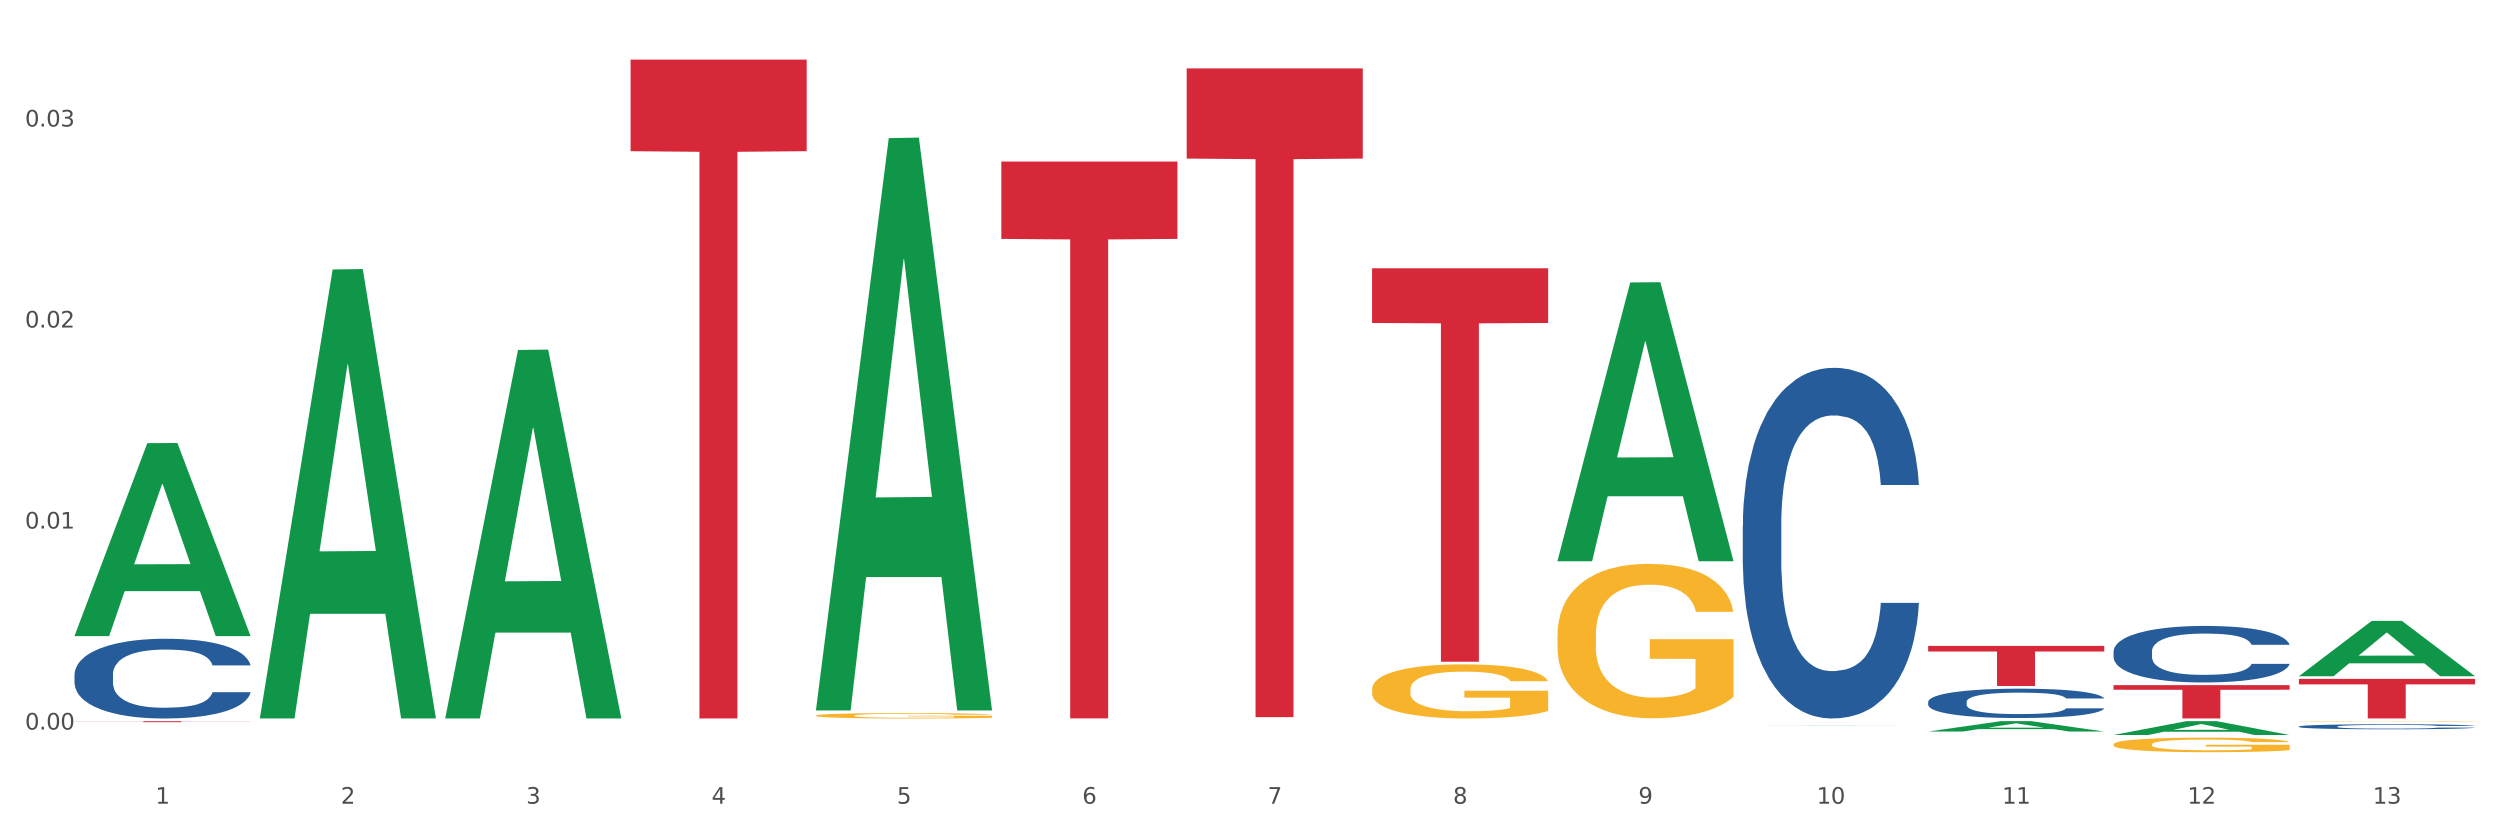 <?xml version="1.0" encoding="utf-8" standalone="no"?>
<!DOCTYPE svg PUBLIC "-//W3C//DTD SVG 1.1//EN"
  "http://www.w3.org/Graphics/SVG/1.1/DTD/svg11.dtd">
<svg xmlns:xlink="http://www.w3.org/1999/xlink" width="1080pt" height="360pt" viewBox="0 0 1080 360" xmlns="http://www.w3.org/2000/svg" version="1.1">
 <rect x="0" y="0" width="1080" height="360" fill="#333333" stroke="none"/>
 <defs>
  <style type="text/css">*{stroke-linejoin: round; stroke-linecap: butt}</style>
 </defs>
 <g id="figure_1">
  <g id="patch_1">
   <path d="M 0 360 
L 1080 360 
L 1080 0 
L 0 0 
z
" style="fill: #ffffff; stroke: #ffffff; stroke-linejoin: miter"/>
  </g>
  <g id="axes_1">
   <g id="matplotlib.axis_1">
    <g id="xtick_1">
     <g id="text_1">
      <!-- 1 -->
      <g style="fill: #4d4d4d" transform="translate(67.159 347.204) scale(0.096 -0.096)">
       <defs>
        <path id="DejaVuSans-31" d="M 794 531 
L 1825 531 
L 1825 4091 
L 703 3866 
L 703 4441 
L 1819 4666 
L 2450 4666 
L 2450 531 
L 3481 531 
L 3481 0 
L 794 0 
L 794 531 
z
" transform="scale(0.016)"/>
       </defs>
       <use xlink:href="#DejaVuSans-31"/>
      </g>
     </g>
    </g>
    <g id="xtick_2">
     <g id="text_2">
      <!-- 2 -->
      <g style="fill: #4d4d4d" transform="translate(147.238 347.204) scale(0.096 -0.096)">
       <defs>
        <path id="DejaVuSans-32" d="M 1228 531 
L 3431 531 
L 3431 0 
L 469 0 
L 469 531 
Q 828 903 1448 1529 
Q 2069 2156 2228 2338 
Q 2531 2678 2651 2914 
Q 2772 3150 2772 3378 
Q 2772 3750 2511 3984 
Q 2250 4219 1831 4219 
Q 1534 4219 1204 4116 
Q 875 4013 500 3803 
L 500 4441 
Q 881 4594 1212 4672 
Q 1544 4750 1819 4750 
Q 2544 4750 2975 4387 
Q 3406 4025 3406 3419 
Q 3406 3131 3298 2873 
Q 3191 2616 2906 2266 
Q 2828 2175 2409 1742 
Q 1991 1309 1228 531 
z
" transform="scale(0.016)"/>
       </defs>
       <use xlink:href="#DejaVuSans-32"/>
      </g>
     </g>
    </g>
    <g id="xtick_3">
     <g id="text_3">
      <!-- 3 -->
      <g style="fill: #4d4d4d" transform="translate(227.317 347.204) scale(0.096 -0.096)">
       <defs>
        <path id="DejaVuSans-33" d="M 2597 2516 
Q 3050 2419 3304 2112 
Q 3559 1806 3559 1356 
Q 3559 666 3084 287 
Q 2609 -91 1734 -91 
Q 1441 -91 1130 -33 
Q 819 25 488 141 
L 488 750 
Q 750 597 1062 519 
Q 1375 441 1716 441 
Q 2309 441 2620 675 
Q 2931 909 2931 1356 
Q 2931 1769 2642 2001 
Q 2353 2234 1838 2234 
L 1294 2234 
L 1294 2753 
L 1863 2753 
Q 2328 2753 2575 2939 
Q 2822 3125 2822 3475 
Q 2822 3834 2567 4026 
Q 2313 4219 1838 4219 
Q 1578 4219 1281 4162 
Q 984 4106 628 3988 
L 628 4550 
Q 988 4650 1302 4700 
Q 1616 4750 1894 4750 
Q 2613 4750 3031 4423 
Q 3450 4097 3450 3541 
Q 3450 3153 3228 2886 
Q 3006 2619 2597 2516 
z
" transform="scale(0.016)"/>
       </defs>
       <use xlink:href="#DejaVuSans-33"/>
      </g>
     </g>
    </g>
    <g id="xtick_4">
     <g id="text_4">
      <!-- 4 -->
      <g style="fill: #4d4d4d" transform="translate(307.396 347.204) scale(0.096 -0.096)">
       <defs>
        <path id="DejaVuSans-34" d="M 2419 4116 
L 825 1625 
L 2419 1625 
L 2419 4116 
z
M 2253 4666 
L 3047 4666 
L 3047 1625 
L 3713 1625 
L 3713 1100 
L 3047 1100 
L 3047 0 
L 2419 0 
L 2419 1100 
L 313 1100 
L 313 1709 
L 2253 4666 
z
" transform="scale(0.016)"/>
       </defs>
       <use xlink:href="#DejaVuSans-34"/>
      </g>
     </g>
    </g>
    <g id="xtick_5">
     <g id="text_5">
      <!-- 5 -->
      <g style="fill: #4d4d4d" transform="translate(387.475 347.204) scale(0.096 -0.096)">
       <defs>
        <path id="DejaVuSans-35" d="M 691 4666 
L 3169 4666 
L 3169 4134 
L 1269 4134 
L 1269 2991 
Q 1406 3038 1543 3061 
Q 1681 3084 1819 3084 
Q 2600 3084 3056 2656 
Q 3513 2228 3513 1497 
Q 3513 744 3044 326 
Q 2575 -91 1722 -91 
Q 1428 -91 1123 -41 
Q 819 9 494 109 
L 494 744 
Q 775 591 1075 516 
Q 1375 441 1709 441 
Q 2250 441 2565 725 
Q 2881 1009 2881 1497 
Q 2881 1984 2565 2268 
Q 2250 2553 1709 2553 
Q 1456 2553 1204 2497 
Q 953 2441 691 2322 
L 691 4666 
z
" transform="scale(0.016)"/>
       </defs>
       <use xlink:href="#DejaVuSans-35"/>
      </g>
     </g>
    </g>
    <g id="xtick_6">
     <g id="text_6">
      <!-- 6 -->
      <g style="fill: #4d4d4d" transform="translate(467.554 347.204) scale(0.096 -0.096)">
       <defs>
        <path id="DejaVuSans-36" d="M 2113 2584 
Q 1688 2584 1439 2293 
Q 1191 2003 1191 1497 
Q 1191 994 1439 701 
Q 1688 409 2113 409 
Q 2538 409 2786 701 
Q 3034 994 3034 1497 
Q 3034 2003 2786 2293 
Q 2538 2584 2113 2584 
z
M 3366 4563 
L 3366 3988 
Q 3128 4100 2886 4159 
Q 2644 4219 2406 4219 
Q 1781 4219 1451 3797 
Q 1122 3375 1075 2522 
Q 1259 2794 1537 2939 
Q 1816 3084 2150 3084 
Q 2853 3084 3261 2657 
Q 3669 2231 3669 1497 
Q 3669 778 3244 343 
Q 2819 -91 2113 -91 
Q 1303 -91 875 529 
Q 447 1150 447 2328 
Q 447 3434 972 4092 
Q 1497 4750 2381 4750 
Q 2619 4750 2861 4703 
Q 3103 4656 3366 4563 
z
" transform="scale(0.016)"/>
       </defs>
       <use xlink:href="#DejaVuSans-36"/>
      </g>
     </g>
    </g>
    <g id="xtick_7">
     <g id="text_7">
      <!-- 7 -->
      <g style="fill: #4d4d4d" transform="translate(547.634 347.204) scale(0.096 -0.096)">
       <defs>
        <path id="DejaVuSans-37" d="M 525 4666 
L 3525 4666 
L 3525 4397 
L 1831 0 
L 1172 0 
L 2766 4134 
L 525 4134 
L 525 4666 
z
" transform="scale(0.016)"/>
       </defs>
       <use xlink:href="#DejaVuSans-37"/>
      </g>
     </g>
    </g>
    <g id="xtick_8">
     <g id="text_8">
      <!-- 8 -->
      <g style="fill: #4d4d4d" transform="translate(627.713 347.204) scale(0.096 -0.096)">
       <defs>
        <path id="DejaVuSans-38" d="M 2034 2216 
Q 1584 2216 1326 1975 
Q 1069 1734 1069 1313 
Q 1069 891 1326 650 
Q 1584 409 2034 409 
Q 2484 409 2743 651 
Q 3003 894 3003 1313 
Q 3003 1734 2745 1975 
Q 2488 2216 2034 2216 
z
M 1403 2484 
Q 997 2584 770 2862 
Q 544 3141 544 3541 
Q 544 4100 942 4425 
Q 1341 4750 2034 4750 
Q 2731 4750 3128 4425 
Q 3525 4100 3525 3541 
Q 3525 3141 3298 2862 
Q 3072 2584 2669 2484 
Q 3125 2378 3379 2068 
Q 3634 1759 3634 1313 
Q 3634 634 3220 271 
Q 2806 -91 2034 -91 
Q 1263 -91 848 271 
Q 434 634 434 1313 
Q 434 1759 690 2068 
Q 947 2378 1403 2484 
z
M 1172 3481 
Q 1172 3119 1398 2916 
Q 1625 2713 2034 2713 
Q 2441 2713 2670 2916 
Q 2900 3119 2900 3481 
Q 2900 3844 2670 4047 
Q 2441 4250 2034 4250 
Q 1625 4250 1398 4047 
Q 1172 3844 1172 3481 
z
" transform="scale(0.016)"/>
       </defs>
       <use xlink:href="#DejaVuSans-38"/>
      </g>
     </g>
    </g>
    <g id="xtick_9">
     <g id="text_9">
      <!-- 9 -->
      <g style="fill: #4d4d4d" transform="translate(707.792 347.204) scale(0.096 -0.096)">
       <defs>
        <path id="DejaVuSans-39" d="M 703 97 
L 703 672 
Q 941 559 1184 500 
Q 1428 441 1663 441 
Q 2288 441 2617 861 
Q 2947 1281 2994 2138 
Q 2813 1869 2534 1725 
Q 2256 1581 1919 1581 
Q 1219 1581 811 2004 
Q 403 2428 403 3163 
Q 403 3881 828 4315 
Q 1253 4750 1959 4750 
Q 2769 4750 3195 4129 
Q 3622 3509 3622 2328 
Q 3622 1225 3098 567 
Q 2575 -91 1691 -91 
Q 1453 -91 1209 -44 
Q 966 3 703 97 
z
M 1959 2075 
Q 2384 2075 2632 2365 
Q 2881 2656 2881 3163 
Q 2881 3666 2632 3958 
Q 2384 4250 1959 4250 
Q 1534 4250 1286 3958 
Q 1038 3666 1038 3163 
Q 1038 2656 1286 2365 
Q 1534 2075 1959 2075 
z
" transform="scale(0.016)"/>
       </defs>
       <use xlink:href="#DejaVuSans-39"/>
      </g>
     </g>
    </g>
    <g id="xtick_10">
     <g id="text_10">
      <!-- 10 -->
      <g style="fill: #4d4d4d" transform="translate(784.817 347.204) scale(0.096 -0.096)">
       <defs>
        <path id="DejaVuSans-30" d="M 2034 4250 
Q 1547 4250 1301 3770 
Q 1056 3291 1056 2328 
Q 1056 1369 1301 889 
Q 1547 409 2034 409 
Q 2525 409 2770 889 
Q 3016 1369 3016 2328 
Q 3016 3291 2770 3770 
Q 2525 4250 2034 4250 
z
M 2034 4750 
Q 2819 4750 3233 4129 
Q 3647 3509 3647 2328 
Q 3647 1150 3233 529 
Q 2819 -91 2034 -91 
Q 1250 -91 836 529 
Q 422 1150 422 2328 
Q 422 3509 836 4129 
Q 1250 4750 2034 4750 
z
" transform="scale(0.016)"/>
       </defs>
       <use xlink:href="#DejaVuSans-31"/>
       <use xlink:href="#DejaVuSans-30" transform="translate(63.623 0)"/>
      </g>
     </g>
    </g>
    <g id="xtick_11">
     <g id="text_11">
      <!-- 11 -->
      <g style="fill: #4d4d4d" transform="translate(864.896 347.204) scale(0.096 -0.096)">
       <use xlink:href="#DejaVuSans-31"/>
       <use xlink:href="#DejaVuSans-31" transform="translate(63.623 0)"/>
      </g>
     </g>
    </g>
    <g id="xtick_12">
     <g id="text_12">
      <!-- 12 -->
      <g style="fill: #4d4d4d" transform="translate(944.975 347.204) scale(0.096 -0.096)">
       <use xlink:href="#DejaVuSans-31"/>
       <use xlink:href="#DejaVuSans-32" transform="translate(63.623 0)"/>
      </g>
     </g>
    </g>
    <g id="xtick_13">
     <g id="text_13">
      <!-- 13 -->
      <g style="fill: #4d4d4d" transform="translate(1025.054 347.204) scale(0.096 -0.096)">
       <use xlink:href="#DejaVuSans-31"/>
       <use xlink:href="#DejaVuSans-33" transform="translate(63.623 0)"/>
      </g>
     </g>
    </g>
    <g id="xtick_14"/>
    <g id="xtick_15"/>
    <g id="xtick_16"/>
    <g id="xtick_17"/>
    <g id="xtick_18"/>
    <g id="xtick_19"/>
    <g id="xtick_20"/>
    <g id="xtick_21"/>
    <g id="xtick_22"/>
    <g id="xtick_23"/>
    <g id="xtick_24"/>
    <g id="xtick_25"/>
   </g>
   <g id="matplotlib.axis_2">
    <g id="ytick_1">
     <g id="text_14">
      <!-- 0.00 -->
      <g style="fill: #4d4d4d" transform="translate(10.8 315.176) scale(0.096 -0.096)">
       <defs>
        <path id="DejaVuSans-2e" d="M 684 794 
L 1344 794 
L 1344 0 
L 684 0 
L 684 794 
z
" transform="scale(0.016)"/>
       </defs>
       <use xlink:href="#DejaVuSans-30"/>
       <use xlink:href="#DejaVuSans-2e" transform="translate(63.623 0)"/>
       <use xlink:href="#DejaVuSans-30" transform="translate(95.41 0)"/>
       <use xlink:href="#DejaVuSans-30" transform="translate(159.033 0)"/>
      </g>
     </g>
    </g>
    <g id="ytick_2">
     <g id="text_15">
      <!-- 0.01 -->
      <g style="fill: #4d4d4d" transform="translate(10.8 228.337) scale(0.096 -0.096)">
       <use xlink:href="#DejaVuSans-30"/>
       <use xlink:href="#DejaVuSans-2e" transform="translate(63.623 0)"/>
       <use xlink:href="#DejaVuSans-30" transform="translate(95.41 0)"/>
       <use xlink:href="#DejaVuSans-31" transform="translate(159.033 0)"/>
      </g>
     </g>
    </g>
    <g id="ytick_3">
     <g id="text_16">
      <!-- 0.02 -->
      <g style="fill: #4d4d4d" transform="translate(10.8 141.498) scale(0.096 -0.096)">
       <use xlink:href="#DejaVuSans-30"/>
       <use xlink:href="#DejaVuSans-2e" transform="translate(63.623 0)"/>
       <use xlink:href="#DejaVuSans-30" transform="translate(95.41 0)"/>
       <use xlink:href="#DejaVuSans-32" transform="translate(159.033 0)"/>
      </g>
     </g>
    </g>
    <g id="ytick_4">
     <g id="text_17">
      <!-- 0.03 -->
      <g style="fill: #4d4d4d" transform="translate(10.8 54.659) scale(0.096 -0.096)">
       <use xlink:href="#DejaVuSans-30"/>
       <use xlink:href="#DejaVuSans-2e" transform="translate(63.623 0)"/>
       <use xlink:href="#DejaVuSans-30" transform="translate(95.41 0)"/>
       <use xlink:href="#DejaVuSans-33" transform="translate(159.033 0)"/>
      </g>
     </g>
    </g>
    <g id="ytick_5"/>
    <g id="ytick_6"/>
    <g id="ytick_7"/>
   </g>
   <g id="PolyCollection_1">
    <path d="M 32.175 274.645 
L 32.253 274.566 
L 63.625 191.448 
L 76.644 191.37 
L 108.25 274.801 
L 93.192 274.801 
L 86.369 255.373 
L 53.978 255.373 
L 53.743 255.687 
L 47.155 274.801 
L 32.175 274.801 
L 32.175 274.645 
L 58.056 243.779 
L 82.291 243.701 
L 70.291 209.153 
L 70.134 208.996 
L 69.977 209.231 
L 57.978 243.701 
L 58.056 243.779 
L 32.175 274.645 
z
" clip-path="url(#p7a188d6a70)" style="fill: #109648"/>
    <path d="M 913.046 321.566 
L 913.135 321.56 
L 913.135 321.353 
L 913.315 321.175 
L 914.213 320.744 
L 915.561 320.388 
L 916.549 320.199 
L 917.537 320.044 
L 918.704 319.889 
L 920.141 319.728 
L 922.746 319.492 
L 924.363 319.372 
L 926.339 319.245 
L 929.931 319.061 
L 932.536 318.958 
L 935.231 318.872 
L 939.632 318.768 
L 942.506 318.722 
L 945.559 318.688 
L 949.242 318.665 
L 952.026 318.659 
L 958.134 318.676 
L 963.343 318.728 
L 965.858 318.768 
L 969.092 318.837 
L 970.798 318.883 
L 973.582 318.975 
L 976.457 319.096 
L 978.433 319.199 
L 981.397 319.394 
L 983.642 319.59 
L 985.708 319.831 
L 986.786 319.998 
L 987.594 320.153 
L 988.312 320.331 
L 989.031 320.612 
L 972.864 320.612 
L 972.235 320.411 
L 971.247 320.222 
L 969.81 320.038 
L 968.553 319.923 
L 966.397 319.779 
L 964.421 319.687 
L 962.355 319.619 
L 959.84 319.561 
L 957.864 319.532 
L 955.08 319.509 
L 949.601 319.515 
L 945.919 319.561 
L 943.404 319.619 
L 941.787 319.67 
L 940.35 319.728 
L 938.733 319.808 
L 936.847 319.929 
L 935.5 320.038 
L 934.153 320.176 
L 933.075 320.314 
L 932.087 320.474 
L 931.279 320.647 
L 930.65 320.825 
L 930.111 321.043 
L 929.662 321.405 
L 929.662 322.192 
L 929.841 322.37 
L 930.291 322.606 
L 930.829 322.784 
L 931.728 322.996 
L 932.536 323.14 
L 934.063 323.347 
L 935.769 323.519 
L 937.117 323.628 
L 938.464 323.72 
L 940.799 323.847 
L 943.404 323.95 
L 945.649 324.013 
L 948.703 324.071 
L 950.769 324.094 
L 952.565 324.105 
L 956.966 324.105 
L 960.11 324.088 
L 963.613 324.048 
L 966.307 323.996 
L 968.553 323.933 
L 971.068 323.829 
L 972.684 323.732 
L 972.684 322.531 
L 952.925 322.525 
L 952.925 321.727 
L 989.121 321.727 
L 989.121 324.071 
L 987.594 324.191 
L 985.887 324.3 
L 984.091 324.398 
L 981.397 324.519 
L 978.163 324.634 
L 975.289 324.714 
L 972.235 324.783 
L 968.643 324.846 
L 963.972 324.904 
L 961.098 324.927 
L 957.505 324.944 
L 953.284 324.95 
L 949.601 324.938 
L 946.009 324.909 
L 942.236 324.858 
L 938.554 324.783 
L 935.769 324.708 
L 932.985 324.616 
L 930.021 324.496 
L 927.686 324.381 
L 925.89 324.277 
L 923.914 324.145 
L 921.758 323.973 
L 920.141 323.818 
L 918.704 323.657 
L 917.177 323.45 
L 916.099 323.272 
L 915.022 323.048 
L 914.393 322.881 
L 913.674 322.623 
L 913.135 322.261 
L 913.046 321.566 
z
" clip-path="url(#p7a188d6a70)" style="fill: #f7b32b"/>
    <path d="M 993.125 311.624 
L 993.215 311.623 
L 993.215 311.617 
L 993.394 311.611 
L 994.292 311.597 
L 995.64 311.585 
L 996.628 311.579 
L 997.616 311.574 
L 998.783 311.569 
L 1000.22 311.564 
L 1002.825 311.556 
L 1004.442 311.552 
L 1006.418 311.548 
L 1010.01 311.542 
L 1012.615 311.539 
L 1015.31 311.536 
L 1019.711 311.532 
L 1022.585 311.531 
L 1025.639 311.53 
L 1029.321 311.529 
L 1032.105 311.529 
L 1038.213 311.529 
L 1043.422 311.531 
L 1045.937 311.532 
L 1049.171 311.535 
L 1050.877 311.536 
L 1053.662 311.539 
L 1056.536 311.543 
L 1058.512 311.546 
L 1061.476 311.553 
L 1063.721 311.559 
L 1065.787 311.567 
L 1066.865 311.572 
L 1067.673 311.578 
L 1068.392 311.583 
L 1069.11 311.593 
L 1052.943 311.593 
L 1052.314 311.586 
L 1051.326 311.58 
L 1049.889 311.574 
L 1048.632 311.57 
L 1046.476 311.565 
L 1044.5 311.562 
L 1042.434 311.56 
L 1039.92 311.558 
L 1037.944 311.557 
L 1035.159 311.557 
L 1029.68 311.557 
L 1025.998 311.558 
L 1023.483 311.56 
L 1021.866 311.562 
L 1020.429 311.564 
L 1018.813 311.566 
L 1016.926 311.57 
L 1015.579 311.574 
L 1014.232 311.578 
L 1013.154 311.583 
L 1012.166 311.588 
L 1011.358 311.594 
L 1010.729 311.599 
L 1010.19 311.607 
L 1009.741 311.618 
L 1009.741 311.644 
L 1009.921 311.65 
L 1010.37 311.657 
L 1010.909 311.663 
L 1011.807 311.67 
L 1012.615 311.675 
L 1014.142 311.682 
L 1015.849 311.687 
L 1017.196 311.691 
L 1018.543 311.694 
L 1020.878 311.698 
L 1023.483 311.701 
L 1025.728 311.703 
L 1028.782 311.705 
L 1030.848 311.706 
L 1032.644 311.706 
L 1037.045 311.706 
L 1040.189 311.706 
L 1043.692 311.704 
L 1046.386 311.703 
L 1048.632 311.701 
L 1051.147 311.697 
L 1052.763 311.694 
L 1052.763 311.655 
L 1033.004 311.655 
L 1033.004 311.629 
L 1069.2 311.629 
L 1069.2 311.705 
L 1067.673 311.709 
L 1065.967 311.713 
L 1064.17 311.716 
L 1061.476 311.72 
L 1058.242 311.724 
L 1055.368 311.726 
L 1052.314 311.728 
L 1048.722 311.73 
L 1044.051 311.732 
L 1041.177 311.733 
L 1037.584 311.734 
L 1033.363 311.734 
L 1029.68 311.733 
L 1026.088 311.732 
L 1022.315 311.731 
L 1018.633 311.728 
L 1015.849 311.726 
L 1013.064 311.723 
L 1010.1 311.719 
L 1007.765 311.715 
L 1005.969 311.712 
L 1003.993 311.708 
L 1001.837 311.702 
L 1000.22 311.697 
L 998.783 311.692 
L 997.256 311.685 
L 996.179 311.679 
L 995.101 311.672 
L 994.472 311.666 
L 993.754 311.658 
L 993.215 311.646 
L 993.125 311.624 
z
" clip-path="url(#p7a188d6a70)" style="fill: #f7b32b"/>
    <path d="M 752.887 226.963 
L 752.977 226.824 
L 752.977 222.951 
L 753.247 217.694 
L 754.236 208.009 
L 755.495 200.677 
L 757.653 192.099 
L 758.822 188.502 
L 760.351 184.49 
L 763.498 177.988 
L 767.095 172.454 
L 769.613 169.411 
L 771.501 167.474 
L 775.728 164.015 
L 778.156 162.493 
L 780.674 161.248 
L 782.832 160.418 
L 786.429 159.45 
L 789.306 159.035 
L 792.633 158.896 
L 795.421 159.035 
L 799.108 159.588 
L 804.503 161.248 
L 806.572 162.217 
L 809.359 163.877 
L 812.237 166.09 
L 814.575 168.304 
L 817.273 171.486 
L 820.06 175.636 
L 822.758 180.893 
L 824.646 185.736 
L 826.175 190.854 
L 827.524 197.08 
L 828.513 203.859 
L 828.963 209.531 
L 812.507 209.531 
L 812.057 204.412 
L 811.158 198.878 
L 810.258 195.143 
L 809.269 192.099 
L 807.741 188.641 
L 806.392 186.427 
L 804.144 183.799 
L 802.075 182.139 
L 800.367 181.17 
L 798.299 180.34 
L 793.892 179.51 
L 790.745 179.51 
L 788.767 179.787 
L 786.339 180.478 
L 784.271 181.447 
L 781.843 183.107 
L 779.954 184.905 
L 778.066 187.257 
L 776.987 188.918 
L 775.368 191.961 
L 774.289 194.451 
L 772.85 198.74 
L 772.041 201.784 
L 770.602 209.669 
L 769.973 215.48 
L 769.703 219.492 
L 769.523 223.919 
L 769.523 245.501 
L 770.063 255.186 
L 770.512 259.336 
L 771.232 264.04 
L 772.581 270.127 
L 774.559 276.076 
L 776.627 280.365 
L 778.336 282.993 
L 779.954 284.93 
L 781.573 286.452 
L 783.551 287.835 
L 785.17 288.665 
L 787.598 289.495 
L 790.475 289.911 
L 792.723 289.911 
L 797.31 289.219 
L 799.378 288.527 
L 801.356 287.559 
L 803.514 286.037 
L 805.223 284.377 
L 806.212 283.132 
L 807.831 280.503 
L 809.089 277.736 
L 810.169 274.554 
L 810.888 271.787 
L 811.697 267.637 
L 812.327 262.933 
L 812.507 260.443 
L 828.963 260.443 
L 828.603 265.423 
L 827.973 270.265 
L 826.714 276.768 
L 825.725 280.503 
L 824.197 285.068 
L 822.578 288.942 
L 820.33 293.231 
L 818.262 296.413 
L 816.104 299.18 
L 813.765 301.67 
L 809.539 305.129 
L 808.01 306.097 
L 804.773 307.757 
L 802.255 308.726 
L 798.568 309.694 
L 794.792 310.247 
L 790.835 310.386 
L 787.328 310.109 
L 783.461 309.279 
L 781.033 308.449 
L 778.336 307.204 
L 775.188 305.267 
L 772.221 302.915 
L 769.433 300.148 
L 766.825 296.966 
L 764.398 293.369 
L 761.25 287.42 
L 758.912 281.61 
L 757.204 276.214 
L 756.035 271.649 
L 754.866 265.838 
L 754.236 261.826 
L 753.247 252.142 
L 752.887 243.149 
L 752.887 226.963 
z
" clip-path="url(#p7a188d6a70)" style="fill: #255c99"/>
    <path d="M 352.492 309.132 
L 352.581 309.13 
L 352.581 309.054 
L 352.761 308.988 
L 353.659 308.828 
L 355.006 308.696 
L 355.994 308.626 
L 356.982 308.568 
L 358.15 308.511 
L 359.587 308.451 
L 362.192 308.364 
L 363.809 308.319 
L 365.785 308.273 
L 369.377 308.204 
L 371.982 308.166 
L 374.676 308.134 
L 379.078 308.096 
L 381.952 308.079 
L 385.005 308.066 
L 388.688 308.058 
L 391.472 308.055 
L 397.58 308.062 
L 402.789 308.081 
L 405.304 308.096 
L 408.538 308.121 
L 410.244 308.138 
L 413.028 308.173 
L 415.903 308.217 
L 417.879 308.256 
L 420.843 308.328 
L 423.088 308.4 
L 425.154 308.49 
L 426.232 308.551 
L 427.04 308.609 
L 427.758 308.675 
L 428.477 308.779 
L 412.31 308.779 
L 411.681 308.705 
L 410.693 308.634 
L 409.256 308.566 
L 407.999 308.524 
L 405.843 308.47 
L 403.867 308.436 
L 401.801 308.411 
L 399.286 308.39 
L 397.31 308.379 
L 394.526 308.37 
L 389.047 308.373 
L 385.365 308.39 
L 382.85 308.411 
L 381.233 308.43 
L 379.796 308.451 
L 378.179 308.481 
L 376.293 308.526 
L 374.946 308.566 
L 373.599 308.617 
L 372.521 308.668 
L 371.533 308.728 
L 370.724 308.792 
L 370.096 308.858 
L 369.557 308.939 
L 369.108 309.073 
L 369.108 309.364 
L 369.287 309.43 
L 369.737 309.518 
L 370.275 309.583 
L 371.174 309.662 
L 371.982 309.715 
L 373.509 309.792 
L 375.215 309.856 
L 376.563 309.896 
L 377.91 309.93 
L 380.245 309.977 
L 382.85 310.015 
L 385.095 310.039 
L 388.149 310.06 
L 390.215 310.069 
L 392.011 310.073 
L 396.412 310.073 
L 399.556 310.067 
L 403.059 310.052 
L 405.753 310.033 
L 407.999 310.009 
L 410.514 309.971 
L 412.13 309.935 
L 412.13 309.49 
L 392.37 309.488 
L 392.37 309.192 
L 428.567 309.192 
L 428.567 310.06 
L 427.04 310.105 
L 425.333 310.145 
L 423.537 310.181 
L 420.843 310.226 
L 417.609 310.269 
L 414.735 310.299 
L 411.681 310.324 
L 408.088 310.347 
L 403.418 310.369 
L 400.544 310.377 
L 396.951 310.384 
L 392.73 310.386 
L 389.047 310.382 
L 385.455 310.371 
L 381.682 310.352 
L 378 310.324 
L 375.215 310.296 
L 372.431 310.262 
L 369.467 310.218 
L 367.132 310.175 
L 365.335 310.137 
L 363.359 310.088 
L 361.204 310.024 
L 359.587 309.967 
L 358.15 309.907 
L 356.623 309.83 
L 355.545 309.764 
L 354.468 309.681 
L 353.839 309.62 
L 353.12 309.524 
L 352.581 309.39 
L 352.492 309.132 
z
" clip-path="url(#p7a188d6a70)" style="fill: #f7b32b"/>
    <path d="M 993.125 293.281 
L 1069.2 293.281 
L 1069.2 295.658 
L 1039.275 295.674 
L 1039.275 310.386 
L 1022.87 310.386 
L 1022.87 295.674 
L 993.125 295.658 
L 993.125 293.297 
L 993.125 293.281 
z
" clip-path="url(#p7a188d6a70)" style="fill: #d62839"/>
    <path d="M 913.046 295.974 
L 989.121 295.974 
L 989.121 297.977 
L 959.196 297.991 
L 959.196 310.386 
L 942.791 310.386 
L 942.791 297.991 
L 913.046 297.977 
L 913.046 295.988 
L 913.046 295.974 
z
" clip-path="url(#p7a188d6a70)" style="fill: #d62839"/>
    <path d="M 832.967 279.05 
L 909.042 279.05 
L 909.042 281.456 
L 879.116 281.473 
L 879.116 296.365 
L 862.712 296.365 
L 862.712 281.473 
L 832.967 281.456 
L 832.967 279.067 
L 832.967 279.05 
z
" clip-path="url(#p7a188d6a70)" style="fill: #d62839"/>
    <path d="M 672.808 274.416 
L 672.898 274.355 
L 672.898 272.163 
L 673.078 270.275 
L 673.976 265.706 
L 675.323 261.93 
L 676.311 259.92 
L 677.299 258.276 
L 678.467 256.631 
L 679.904 254.926 
L 682.508 252.429 
L 684.125 251.149 
L 686.101 249.809 
L 689.694 247.86 
L 692.299 246.764 
L 694.993 245.85 
L 699.394 244.754 
L 702.268 244.267 
L 705.322 243.901 
L 709.005 243.658 
L 711.789 243.597 
L 717.896 243.78 
L 723.106 244.328 
L 725.621 244.754 
L 728.854 245.485 
L 730.561 245.972 
L 733.345 246.947 
L 736.219 248.226 
L 738.195 249.322 
L 741.159 251.393 
L 743.405 253.464 
L 745.47 256.022 
L 746.548 257.788 
L 747.357 259.433 
L 748.075 261.321 
L 748.794 264.306 
L 732.626 264.306 
L 731.998 262.174 
L 731.01 260.164 
L 729.573 258.215 
L 728.315 256.997 
L 726.16 255.474 
L 724.184 254.499 
L 722.118 253.769 
L 719.603 253.159 
L 717.627 252.855 
L 714.843 252.611 
L 709.364 252.672 
L 705.681 253.159 
L 703.166 253.769 
L 701.55 254.317 
L 700.113 254.926 
L 698.496 255.778 
L 696.61 257.058 
L 695.263 258.215 
L 693.915 259.677 
L 692.837 261.138 
L 691.849 262.844 
L 691.041 264.671 
L 690.412 266.559 
L 689.873 268.874 
L 689.424 272.711 
L 689.424 281.055 
L 689.604 282.943 
L 690.053 285.441 
L 690.592 287.329 
L 691.49 289.582 
L 692.299 291.105 
L 693.825 293.298 
L 695.532 295.125 
L 696.879 296.282 
L 698.226 297.257 
L 700.562 298.597 
L 703.166 299.693 
L 705.412 300.363 
L 708.466 300.972 
L 710.531 301.216 
L 712.328 301.337 
L 716.729 301.337 
L 719.872 301.155 
L 723.375 300.728 
L 726.07 300.18 
L 728.315 299.51 
L 730.83 298.414 
L 732.447 297.378 
L 732.447 284.649 
L 712.687 284.588 
L 712.687 276.122 
L 748.883 276.122 
L 748.883 300.972 
L 747.357 302.251 
L 745.65 303.408 
L 743.854 304.444 
L 741.159 305.723 
L 737.926 306.941 
L 735.052 307.794 
L 731.998 308.525 
L 728.405 309.195 
L 723.735 309.804 
L 720.86 310.047 
L 717.268 310.23 
L 713.046 310.291 
L 709.364 310.169 
L 705.771 309.865 
L 701.999 309.316 
L 698.316 308.525 
L 695.532 307.733 
L 692.748 306.758 
L 689.784 305.479 
L 687.448 304.261 
L 685.652 303.165 
L 683.676 301.764 
L 681.52 299.937 
L 679.904 298.292 
L 678.467 296.587 
L 676.94 294.394 
L 675.862 292.506 
L 674.784 290.13 
L 674.155 288.364 
L 673.437 285.623 
L 672.898 281.786 
L 672.808 274.416 
z
" clip-path="url(#p7a188d6a70)" style="fill: #f7b32b"/>
    <path d="M 752.887 312.248 
L 828.963 312.248 
L 828.963 312.25 
L 799.037 312.25 
L 799.037 312.266 
L 782.632 312.266 
L 782.632 312.25 
L 752.887 312.25 
L 752.887 312.248 
L 752.887 312.248 
z
" clip-path="url(#p7a188d6a70)" style="fill: #d62839"/>
    <path d="M 512.65 29.555 
L 588.725 29.555 
L 588.725 68.5 
L 558.8 68.763 
L 558.8 309.799 
L 542.395 309.799 
L 542.395 68.763 
L 512.65 68.5 
L 512.65 29.819 
L 512.65 29.555 
z
" clip-path="url(#p7a188d6a70)" style="fill: #d62839"/>
    <path d="M 432.571 69.775 
L 508.646 69.775 
L 508.646 103.209 
L 478.721 103.434 
L 478.721 310.361 
L 462.316 310.361 
L 462.316 103.434 
L 432.571 103.209 
L 432.571 70.001 
L 432.571 69.775 
z
" clip-path="url(#p7a188d6a70)" style="fill: #d62839"/>
    <path d="M 272.412 25.759 
L 348.488 25.759 
L 348.488 65.313 
L 318.562 65.58 
L 318.562 310.386 
L 302.157 310.386 
L 302.157 65.58 
L 272.412 65.313 
L 272.412 26.027 
L 272.412 25.759 
z
" clip-path="url(#p7a188d6a70)" style="fill: #d62839"/>
    <path d="M 32.175 311.56 
L 108.25 311.56 
L 108.25 311.622 
L 78.325 311.622 
L 78.325 312.002 
L 61.92 312.002 
L 61.92 311.622 
L 32.175 311.622 
L 32.175 311.561 
L 32.175 311.56 
z
" clip-path="url(#p7a188d6a70)" style="fill: #d62839"/>
    <path d="M 993.125 313.854 
L 993.215 313.852 
L 993.215 313.796 
L 993.485 313.721 
L 994.474 313.582 
L 995.733 313.477 
L 997.891 313.353 
L 999.06 313.302 
L 1000.588 313.244 
L 1003.736 313.151 
L 1007.333 313.071 
L 1009.851 313.028 
L 1011.739 313 
L 1015.965 312.95 
L 1018.393 312.928 
L 1020.911 312.911 
L 1023.069 312.899 
L 1026.666 312.885 
L 1029.544 312.879 
L 1032.871 312.877 
L 1035.659 312.879 
L 1039.345 312.887 
L 1044.741 312.911 
L 1046.809 312.925 
L 1049.597 312.948 
L 1052.474 312.98 
L 1054.812 313.012 
L 1057.51 313.058 
L 1060.298 313.117 
L 1062.995 313.193 
L 1064.884 313.262 
L 1066.412 313.336 
L 1067.761 313.425 
L 1068.75 313.522 
L 1069.2 313.604 
L 1052.744 313.604 
L 1052.294 313.53 
L 1051.395 313.451 
L 1050.496 313.397 
L 1049.507 313.353 
L 1047.978 313.304 
L 1046.629 313.272 
L 1044.381 313.234 
L 1042.313 313.21 
L 1040.604 313.197 
L 1038.536 313.185 
L 1034.13 313.173 
L 1030.983 313.173 
L 1029.004 313.177 
L 1026.576 313.187 
L 1024.508 313.201 
L 1022.08 313.224 
L 1020.192 313.25 
L 1018.303 313.284 
L 1017.224 313.308 
L 1015.606 313.351 
L 1014.527 313.387 
L 1013.088 313.449 
L 1012.278 313.492 
L 1010.84 313.606 
L 1010.21 313.689 
L 1009.94 313.747 
L 1009.761 313.81 
L 1009.761 314.12 
L 1010.3 314.259 
L 1010.75 314.318 
L 1011.469 314.386 
L 1012.818 314.473 
L 1014.796 314.559 
L 1016.865 314.62 
L 1018.573 314.658 
L 1020.192 314.686 
L 1021.81 314.708 
L 1023.789 314.727 
L 1025.407 314.739 
L 1027.835 314.751 
L 1030.713 314.757 
L 1032.961 314.757 
L 1037.547 314.747 
L 1039.615 314.737 
L 1041.594 314.723 
L 1043.752 314.702 
L 1045.46 314.678 
L 1046.449 314.66 
L 1048.068 314.622 
L 1049.327 314.583 
L 1050.406 314.537 
L 1051.125 314.497 
L 1051.935 314.438 
L 1052.564 314.37 
L 1052.744 314.334 
L 1069.2 314.334 
L 1068.84 314.406 
L 1068.211 314.475 
L 1066.952 314.569 
L 1065.963 314.622 
L 1064.434 314.688 
L 1062.815 314.743 
L 1060.567 314.805 
L 1058.499 314.851 
L 1056.341 314.89 
L 1054.003 314.926 
L 1049.777 314.976 
L 1048.248 314.99 
L 1045.011 315.013 
L 1042.493 315.027 
L 1038.806 315.041 
L 1035.029 315.049 
L 1031.072 315.051 
L 1027.565 315.047 
L 1023.699 315.035 
L 1021.271 315.023 
L 1018.573 315.005 
L 1015.426 314.978 
L 1012.458 314.944 
L 1009.671 314.904 
L 1007.063 314.859 
L 1004.635 314.807 
L 1001.488 314.722 
L 999.15 314.638 
L 997.441 314.561 
L 996.272 314.495 
L 995.103 314.412 
L 994.474 314.354 
L 993.485 314.215 
L 993.125 314.086 
L 993.125 313.854 
z
" clip-path="url(#p7a188d6a70)" style="fill: #255c99"/>
    <path d="M 913.046 281.377 
L 913.136 281.355 
L 913.136 280.73 
L 913.405 279.883 
L 914.395 278.321 
L 915.653 277.138 
L 917.812 275.755 
L 918.981 275.175 
L 920.509 274.528 
L 923.657 273.479 
L 927.254 272.587 
L 929.771 272.096 
L 931.66 271.784 
L 935.886 271.226 
L 938.314 270.98 
L 940.832 270.78 
L 942.99 270.646 
L 946.587 270.489 
L 949.465 270.423 
L 952.792 270.4 
L 955.579 270.423 
L 959.266 270.512 
L 964.662 270.78 
L 966.73 270.936 
L 969.518 271.203 
L 972.395 271.56 
L 974.733 271.917 
L 977.431 272.431 
L 980.218 273.1 
L 982.916 273.948 
L 984.805 274.729 
L 986.333 275.554 
L 987.682 276.558 
L 988.671 277.651 
L 989.121 278.566 
L 972.665 278.566 
L 972.215 277.741 
L 971.316 276.848 
L 970.417 276.246 
L 969.428 275.755 
L 967.899 275.197 
L 966.55 274.84 
L 964.302 274.416 
L 962.234 274.149 
L 960.525 273.992 
L 958.457 273.858 
L 954.051 273.725 
L 950.903 273.725 
L 948.925 273.769 
L 946.497 273.881 
L 944.429 274.037 
L 942.001 274.305 
L 940.113 274.595 
L 938.224 274.974 
L 937.145 275.242 
L 935.527 275.733 
L 934.447 276.134 
L 933.009 276.826 
L 932.199 277.317 
L 930.761 278.589 
L 930.131 279.526 
L 929.861 280.173 
L 929.681 280.887 
L 929.681 284.367 
L 930.221 285.929 
L 930.671 286.598 
L 931.39 287.357 
L 932.739 288.339 
L 934.717 289.298 
L 936.785 289.99 
L 938.494 290.414 
L 940.113 290.726 
L 941.731 290.971 
L 943.71 291.194 
L 945.328 291.328 
L 947.756 291.462 
L 950.634 291.529 
L 952.882 291.529 
L 957.468 291.418 
L 959.536 291.306 
L 961.514 291.15 
L 963.673 290.904 
L 965.381 290.637 
L 966.37 290.436 
L 967.989 290.012 
L 969.248 289.566 
L 970.327 289.053 
L 971.046 288.606 
L 971.856 287.937 
L 972.485 287.178 
L 972.665 286.777 
L 989.121 286.777 
L 988.761 287.58 
L 988.132 288.361 
L 986.873 289.41 
L 985.884 290.012 
L 984.355 290.748 
L 982.736 291.373 
L 980.488 292.065 
L 978.42 292.578 
L 976.262 293.024 
L 973.924 293.426 
L 969.697 293.983 
L 968.169 294.14 
L 964.931 294.407 
L 962.414 294.563 
L 958.727 294.72 
L 954.95 294.809 
L 950.993 294.831 
L 947.486 294.787 
L 943.62 294.653 
L 941.192 294.519 
L 938.494 294.318 
L 935.347 294.006 
L 932.379 293.626 
L 929.592 293.18 
L 926.984 292.667 
L 924.556 292.087 
L 921.409 291.128 
L 919.071 290.19 
L 917.362 289.32 
L 916.193 288.584 
L 915.024 287.647 
L 914.395 287 
L 913.405 285.438 
L 913.046 283.988 
L 913.046 281.377 
z
" clip-path="url(#p7a188d6a70)" style="fill: #255c99"/>
    <path d="M 832.967 303.205 
L 833.056 303.193 
L 833.056 302.869 
L 833.326 302.429 
L 834.315 301.618 
L 835.574 301.005 
L 837.732 300.287 
L 838.901 299.986 
L 840.43 299.65 
L 843.577 299.106 
L 847.174 298.642 
L 849.692 298.388 
L 851.581 298.226 
L 855.807 297.936 
L 858.235 297.809 
L 860.753 297.705 
L 862.911 297.635 
L 866.508 297.554 
L 869.385 297.519 
L 872.713 297.508 
L 875.5 297.519 
L 879.187 297.566 
L 884.583 297.705 
L 886.651 297.786 
L 889.438 297.925 
L 892.316 298.11 
L 894.654 298.295 
L 897.352 298.561 
L 900.139 298.909 
L 902.837 299.349 
L 904.725 299.754 
L 906.254 300.183 
L 907.603 300.704 
L 908.592 301.271 
L 909.042 301.746 
L 892.586 301.746 
L 892.136 301.317 
L 891.237 300.854 
L 890.338 300.541 
L 889.348 300.287 
L 887.82 299.997 
L 886.471 299.812 
L 884.223 299.592 
L 882.155 299.453 
L 880.446 299.372 
L 878.378 299.302 
L 873.972 299.233 
L 870.824 299.233 
L 868.846 299.256 
L 866.418 299.314 
L 864.35 299.395 
L 861.922 299.534 
L 860.033 299.685 
L 858.145 299.881 
L 857.066 300.02 
L 855.447 300.275 
L 854.368 300.484 
L 852.929 300.843 
L 852.12 301.097 
L 850.681 301.757 
L 850.052 302.244 
L 849.782 302.579 
L 849.602 302.95 
L 849.602 304.756 
L 850.142 305.567 
L 850.591 305.914 
L 851.311 306.308 
L 852.66 306.818 
L 854.638 307.316 
L 856.706 307.674 
L 858.415 307.894 
L 860.033 308.057 
L 861.652 308.184 
L 863.63 308.3 
L 865.249 308.369 
L 867.677 308.439 
L 870.554 308.473 
L 872.803 308.473 
L 877.389 308.416 
L 879.457 308.358 
L 881.435 308.277 
L 883.593 308.149 
L 885.302 308.01 
L 886.291 307.906 
L 887.91 307.686 
L 889.169 307.454 
L 890.248 307.188 
L 890.967 306.957 
L 891.776 306.609 
L 892.406 306.215 
L 892.586 306.007 
L 909.042 306.007 
L 908.682 306.424 
L 908.053 306.829 
L 906.794 307.373 
L 905.804 307.686 
L 904.276 308.068 
L 902.657 308.392 
L 900.409 308.751 
L 898.341 309.018 
L 896.183 309.249 
L 893.845 309.458 
L 889.618 309.747 
L 888.09 309.828 
L 884.852 309.967 
L 882.334 310.048 
L 878.648 310.129 
L 874.871 310.176 
L 870.914 310.187 
L 867.407 310.164 
L 863.54 310.095 
L 861.113 310.025 
L 858.415 309.921 
L 855.268 309.759 
L 852.3 309.562 
L 849.512 309.33 
L 846.905 309.064 
L 844.477 308.763 
L 841.329 308.265 
L 838.991 307.779 
L 837.283 307.327 
L 836.114 306.945 
L 834.945 306.459 
L 834.315 306.123 
L 833.326 305.312 
L 832.967 304.56 
L 832.967 303.205 
z
" clip-path="url(#p7a188d6a70)" style="fill: #255c99"/>
    <path d="M 592.729 115.9 
L 668.804 115.9 
L 668.804 139.519 
L 638.879 139.679 
L 638.879 285.861 
L 622.474 285.861 
L 622.474 139.679 
L 592.729 139.519 
L 592.729 116.06 
L 592.729 115.9 
z
" clip-path="url(#p7a188d6a70)" style="fill: #d62839"/>
    <path d="M 592.729 297.809 
L 592.819 297.787 
L 592.819 297.018 
L 592.999 296.357 
L 593.897 294.755 
L 595.244 293.431 
L 596.232 292.726 
L 597.22 292.15 
L 598.388 291.573 
L 599.825 290.975 
L 602.429 290.1 
L 604.046 289.652 
L 606.022 289.182 
L 609.615 288.498 
L 612.219 288.114 
L 614.914 287.794 
L 619.315 287.409 
L 622.189 287.239 
L 625.243 287.11 
L 628.925 287.025 
L 631.71 287.004 
L 637.817 287.068 
L 643.027 287.26 
L 645.542 287.409 
L 648.775 287.666 
L 650.482 287.836 
L 653.266 288.178 
L 656.14 288.627 
L 658.116 289.011 
L 661.08 289.737 
L 663.325 290.463 
L 665.391 291.36 
L 666.469 291.979 
L 667.277 292.556 
L 667.996 293.218 
L 668.714 294.264 
L 652.547 294.264 
L 651.919 293.517 
L 650.931 292.812 
L 649.494 292.129 
L 648.236 291.701 
L 646.08 291.168 
L 644.105 290.826 
L 642.039 290.57 
L 639.524 290.356 
L 637.548 290.249 
L 634.764 290.164 
L 629.285 290.185 
L 625.602 290.356 
L 623.087 290.57 
L 621.471 290.762 
L 620.033 290.975 
L 618.417 291.274 
L 616.531 291.723 
L 615.183 292.129 
L 613.836 292.641 
L 612.758 293.153 
L 611.77 293.751 
L 610.962 294.392 
L 610.333 295.054 
L 609.794 295.865 
L 609.345 297.211 
L 609.345 300.136 
L 609.525 300.798 
L 609.974 301.674 
L 610.513 302.336 
L 611.411 303.126 
L 612.219 303.659 
L 613.746 304.428 
L 615.453 305.069 
L 616.8 305.474 
L 618.147 305.816 
L 620.483 306.286 
L 623.087 306.67 
L 625.333 306.905 
L 628.386 307.119 
L 630.452 307.204 
L 632.249 307.247 
L 636.65 307.247 
L 639.793 307.183 
L 643.296 307.033 
L 645.991 306.841 
L 648.236 306.606 
L 650.751 306.222 
L 652.368 305.859 
L 652.368 301.396 
L 632.608 301.375 
L 632.608 298.406 
L 668.804 298.406 
L 668.804 307.119 
L 667.277 307.567 
L 665.571 307.973 
L 663.774 308.336 
L 661.08 308.784 
L 657.847 309.211 
L 654.972 309.51 
L 651.919 309.767 
L 648.326 310.001 
L 643.655 310.215 
L 640.781 310.3 
L 637.189 310.364 
L 632.967 310.386 
L 629.285 310.343 
L 625.692 310.236 
L 621.92 310.044 
L 618.237 309.767 
L 615.453 309.489 
L 612.668 309.147 
L 609.705 308.699 
L 607.369 308.272 
L 605.573 307.887 
L 603.597 307.396 
L 601.441 306.756 
L 599.825 306.179 
L 598.388 305.581 
L 596.861 304.813 
L 595.783 304.151 
L 594.705 303.318 
L 594.076 302.699 
L 593.358 301.738 
L 592.819 300.392 
L 592.729 297.809 
z
" clip-path="url(#p7a188d6a70)" style="fill: #f7b32b"/>
    <path d="M 32.175 291.419 
L 32.265 291.388 
L 32.265 290.507 
L 32.535 289.312 
L 33.524 287.11 
L 34.783 285.443 
L 36.941 283.493 
L 38.11 282.675 
L 39.639 281.763 
L 42.786 280.285 
L 46.383 279.027 
L 48.901 278.335 
L 50.789 277.895 
L 55.016 277.108 
L 57.443 276.762 
L 59.961 276.479 
L 62.119 276.29 
L 65.716 276.07 
L 68.594 275.976 
L 71.921 275.945 
L 74.709 275.976 
L 78.396 276.102 
L 83.791 276.479 
L 85.859 276.699 
L 88.647 277.077 
L 91.524 277.58 
L 93.862 278.083 
L 96.56 278.807 
L 99.348 279.75 
L 102.045 280.946 
L 103.934 282.046 
L 105.463 283.21 
L 106.811 284.626 
L 107.801 286.167 
L 108.25 287.456 
L 91.794 287.456 
L 91.345 286.293 
L 90.445 285.034 
L 89.546 284.185 
L 88.557 283.493 
L 87.028 282.707 
L 85.679 282.204 
L 83.431 281.606 
L 81.363 281.229 
L 79.655 281.008 
L 77.586 280.82 
L 73.18 280.631 
L 70.033 280.631 
L 68.054 280.694 
L 65.627 280.851 
L 63.558 281.071 
L 61.13 281.449 
L 59.242 281.858 
L 57.354 282.392 
L 56.274 282.77 
L 54.656 283.462 
L 53.577 284.028 
L 52.138 285.003 
L 51.329 285.695 
L 49.89 287.488 
L 49.26 288.809 
L 48.991 289.721 
L 48.811 290.728 
L 48.811 295.634 
L 49.35 297.836 
L 49.8 298.78 
L 50.519 299.849 
L 51.868 301.233 
L 53.847 302.585 
L 55.915 303.56 
L 57.623 304.158 
L 59.242 304.598 
L 60.861 304.944 
L 62.839 305.259 
L 64.457 305.448 
L 66.885 305.636 
L 69.763 305.731 
L 72.011 305.731 
L 76.597 305.573 
L 78.665 305.416 
L 80.644 305.196 
L 82.802 304.85 
L 84.51 304.473 
L 85.5 304.19 
L 87.118 303.592 
L 88.377 302.963 
L 89.456 302.239 
L 90.176 301.61 
L 90.985 300.667 
L 91.614 299.597 
L 91.794 299.031 
L 108.25 299.031 
L 107.89 300.163 
L 107.261 301.264 
L 106.002 302.743 
L 105.013 303.592 
L 103.484 304.63 
L 101.866 305.511 
L 99.618 306.486 
L 97.549 307.209 
L 95.391 307.838 
L 93.053 308.404 
L 88.827 309.191 
L 87.298 309.411 
L 84.061 309.788 
L 81.543 310.008 
L 77.856 310.229 
L 74.079 310.354 
L 70.123 310.386 
L 66.616 310.323 
L 62.749 310.134 
L 60.321 309.945 
L 57.623 309.662 
L 54.476 309.222 
L 51.509 308.687 
L 48.721 308.058 
L 46.113 307.335 
L 43.685 306.517 
L 40.538 305.165 
L 38.2 303.844 
L 36.491 302.617 
L 35.322 301.579 
L 34.153 300.258 
L 33.524 299.346 
L 32.535 297.144 
L 32.175 295.1 
L 32.175 291.419 
z
" clip-path="url(#p7a188d6a70)" style="fill: #255c99"/>
    <path d="M 993.125 292.093 
L 993.203 292.071 
L 1024.574 268.229 
L 1037.594 268.207 
L 1069.2 292.138 
L 1054.142 292.138 
L 1047.319 286.565 
L 1014.928 286.565 
L 1014.693 286.655 
L 1008.105 292.138 
L 993.125 292.138 
L 993.125 292.093 
L 1019.006 283.24 
L 1043.24 283.217 
L 1031.241 273.308 
L 1031.084 273.263 
L 1030.927 273.33 
L 1018.928 283.217 
L 1019.006 283.24 
L 993.125 292.093 
z
" clip-path="url(#p7a188d6a70)" style="fill: #109648"/>
    <path d="M 112.254 310.021 
L 112.333 309.839 
L 143.704 116.408 
L 156.723 116.226 
L 188.329 310.386 
L 173.271 310.386 
L 166.448 265.173 
L 134.057 265.173 
L 133.822 265.902 
L 127.234 310.386 
L 112.254 310.386 
L 112.254 310.021 
L 138.135 238.191 
L 162.37 238.009 
L 150.37 157.61 
L 150.213 157.246 
L 150.056 157.793 
L 138.057 238.009 
L 138.135 238.191 
L 112.254 310.021 
z
" clip-path="url(#p7a188d6a70)" style="fill: #109648"/>
    <path d="M 192.333 310.083 
L 192.412 309.934 
L 223.783 151.178 
L 236.802 151.028 
L 268.408 310.383 
L 253.35 310.383 
L 246.527 273.275 
L 214.136 273.275 
L 213.901 273.873 
L 207.313 310.383 
L 192.333 310.383 
L 192.333 310.083 
L 218.215 251.13 
L 242.449 250.98 
L 230.449 184.994 
L 230.292 184.695 
L 230.136 185.144 
L 218.136 250.98 
L 218.215 251.13 
L 192.333 310.083 
z
" clip-path="url(#p7a188d6a70)" style="fill: #109648"/>
    <path d="M 352.492 306.448 
L 352.57 306.215 
L 383.941 59.673 
L 396.96 59.441 
L 428.567 306.912 
L 413.509 306.912 
L 406.685 249.285 
L 374.295 249.285 
L 374.059 250.215 
L 367.471 306.912 
L 352.492 306.912 
L 352.492 306.448 
L 378.373 214.895 
L 402.607 214.663 
L 390.608 112.189 
L 390.451 111.724 
L 390.294 112.421 
L 378.294 214.663 
L 378.373 214.895 
L 352.492 306.448 
z
" clip-path="url(#p7a188d6a70)" style="fill: #109648"/>
    <path d="M 672.808 242.227 
L 672.887 242.114 
L 704.258 122.017 
L 717.277 121.904 
L 748.883 242.454 
L 733.825 242.454 
L 727.002 214.382 
L 694.611 214.382 
L 694.376 214.835 
L 687.788 242.454 
L 672.808 242.454 
L 672.808 242.227 
L 698.689 197.63 
L 722.924 197.517 
L 710.924 147.599 
L 710.767 147.372 
L 710.611 147.712 
L 698.611 197.517 
L 698.689 197.63 
L 672.808 242.227 
z
" clip-path="url(#p7a188d6a70)" style="fill: #109648"/>
    <path d="M 752.887 313.462 
L 752.966 313.462 
L 784.337 313.409 
L 797.356 313.409 
L 828.963 313.462 
L 813.904 313.462 
L 807.081 313.449 
L 774.69 313.449 
L 774.455 313.45 
L 767.867 313.462 
L 752.887 313.462 
L 752.887 313.462 
L 778.769 313.442 
L 803.003 313.442 
L 791.003 313.42 
L 790.847 313.42 
L 790.69 313.42 
L 778.69 313.442 
L 778.769 313.442 
L 752.887 313.462 
z
" clip-path="url(#p7a188d6a70)" style="fill: #109648"/>
    <path d="M 832.967 316.023 
L 833.045 316.019 
L 864.416 311.533 
L 877.435 311.529 
L 909.042 316.032 
L 893.984 316.032 
L 887.16 314.983 
L 854.769 314.983 
L 854.534 315 
L 847.946 316.032 
L 832.967 316.032 
L 832.967 316.023 
L 858.848 314.357 
L 883.082 314.353 
L 871.083 312.489 
L 870.926 312.48 
L 870.769 312.493 
L 858.769 314.353 
L 858.848 314.357 
L 832.967 316.023 
z
" clip-path="url(#p7a188d6a70)" style="fill: #109648"/>
    <path d="M 913.046 317.505 
L 913.124 317.499 
L 944.495 311.534 
L 957.514 311.529 
L 989.121 317.516 
L 974.063 317.516 
L 967.239 316.122 
L 934.849 316.122 
L 934.613 316.144 
L 928.025 317.516 
L 913.046 317.516 
L 913.046 317.505 
L 938.927 315.29 
L 963.161 315.284 
L 951.162 312.805 
L 951.005 312.794 
L 950.848 312.811 
L 938.848 315.284 
L 938.927 315.29 
L 913.046 317.505 
z
" clip-path="url(#p7a188d6a70)" style="fill: #109648"/>
   </g>
  </g>
 </g>
 <defs>
  <clipPath id="p7a188d6a70">
   <rect x="32.175" y="10.8" width="1037.025" height="329.109"/>
  </clipPath>
 </defs>
</svg>
